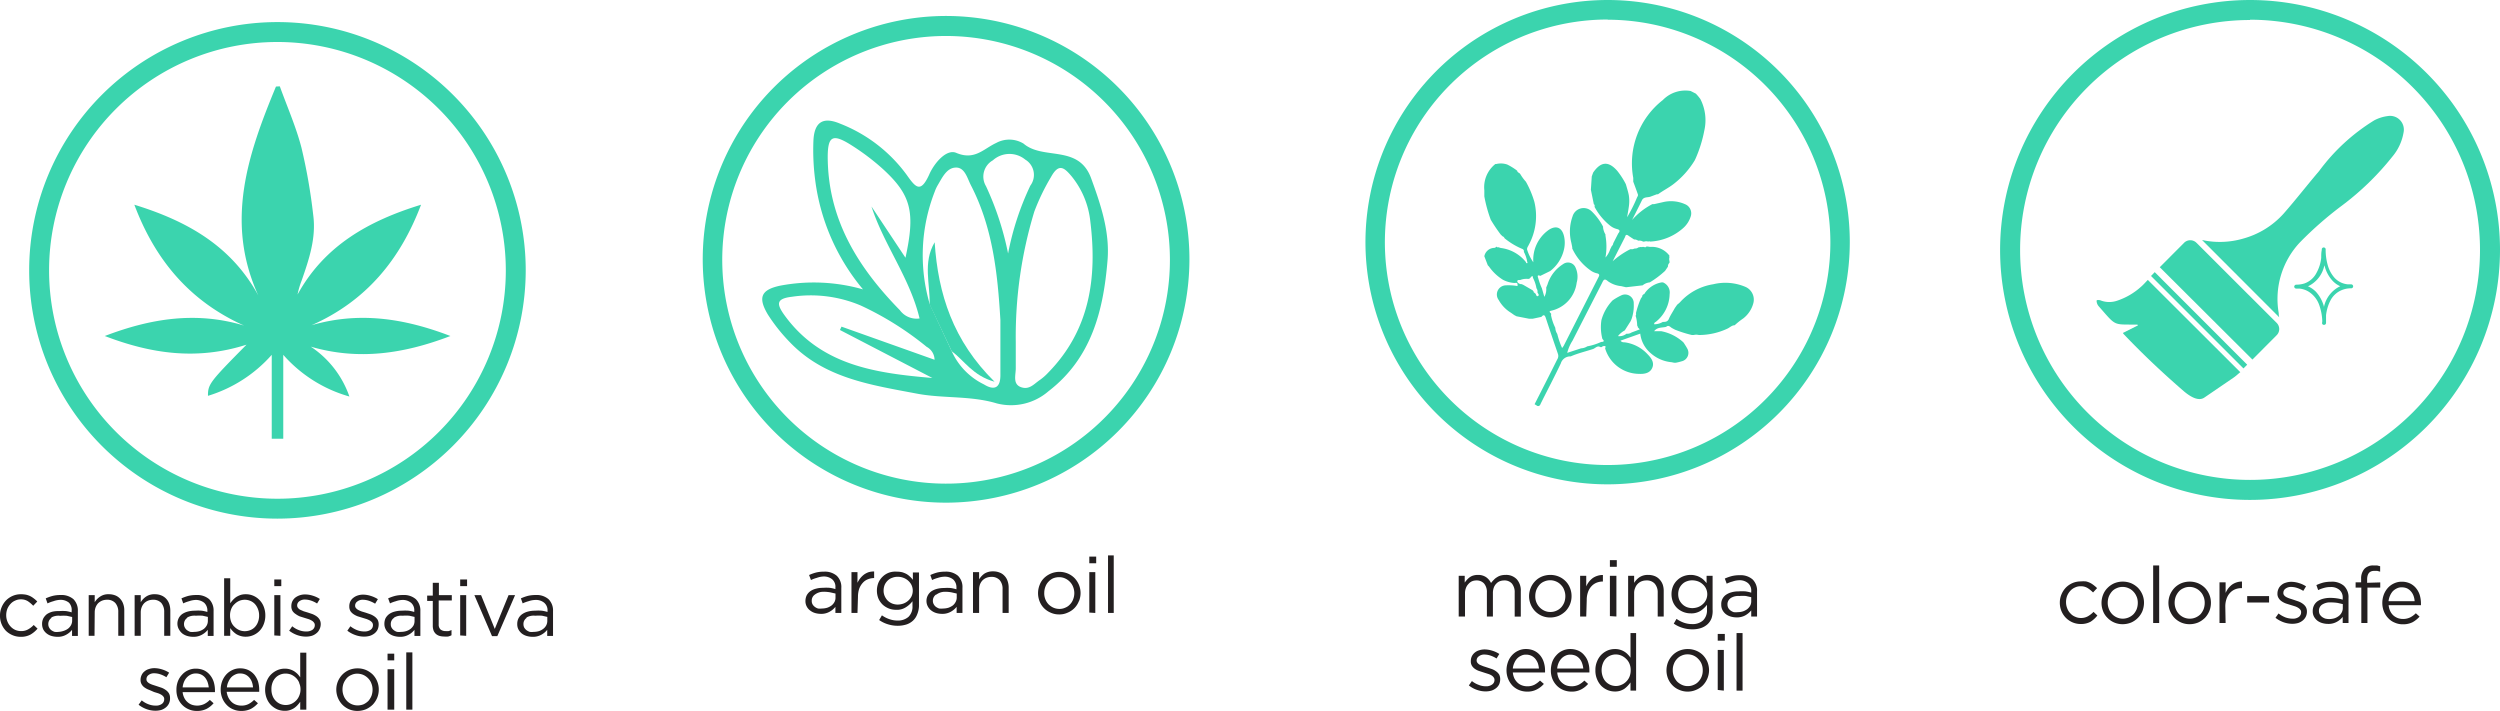 <svg xmlns:xlink="http://www.w3.org/1999/xlink" xmlns="http://www.w3.org/2000/svg" viewBox="0 0 253.65 72.13" width="320" height="91"><defs><style>.cls-1{fill:#231f20;}</style></defs><g id="Layer_2" data-name="Layer 2" fill="#3BD4AE"><g id="Layer_5" data-name="Layer 5" fill="#3BD4AE"><path d="M28.15,52.62A25.19,25.19,0,1,1,53.34,27.43,25.22,25.22,0,0,1,28.15,52.62Zm0-48.36A23.17,23.17,0,1,0,51.32,27.43,23.19,23.19,0,0,0,28.15,4.26Z" fill="#3BD4AE"></path><path d="M45.7,34.09C41,32.29,36.43,31.59,31.6,33c5.52-2.44,9-6.63,11.12-12.23-5.33,1.64-9.8,4.15-12.53,9.11a8.26,8.26,0,0,1,.42-1.43c.75-2.15,1.48-4.32,1.17-6.63A56.69,56.69,0,0,0,30.59,15c-.55-2.13-1.45-4.16-2.2-6.24L28,8.78c-2.83,6.83-5.21,13.71-1.79,21.2-2.75-5.06-7.26-7.57-12.58-9.21,2.12,5.63,5.64,9.8,11.13,12.26-4.84-1.46-9.45-.73-14.13,1.06,4.7,1.8,9.33,2.49,14.38.88-3.7,3.75-3.92,4-3.91,5.19A14.1,14.1,0,0,0,27.57,36v8.51h1.17V36a14,14,0,0,0,6.71,4.23,10,10,0,0,0-3.92-5.06C36.38,36.59,41,35.89,45.7,34.09Z" fill="#3BD4AE"></path><path class="cls-1" d="M3.1,64.38a2,2,0,0,1-1,.23,2.1,2.1,0,0,1-.84-.17A2.18,2.18,0,0,1,.6,64,2.17,2.17,0,0,1,0,62.46a2.13,2.13,0,0,1,.16-.84,2.26,2.26,0,0,1,.44-.69,2.18,2.18,0,0,1,.68-.47,2.1,2.1,0,0,1,.84-.17,2.92,2.92,0,0,1,.54.05,2.09,2.09,0,0,1,.44.16,2.25,2.25,0,0,1,.36.24,2.21,2.21,0,0,1,.32.29l-.41.43A3.16,3.16,0,0,0,2.83,61a1.29,1.29,0,0,0-.72-.19,1.27,1.27,0,0,0-.58.13,1.32,1.32,0,0,0-.47.34,1.69,1.69,0,0,0-.32.51,1.81,1.81,0,0,0-.11.63,1.68,1.68,0,0,0,.12.63,1.58,1.58,0,0,0,.32.51,1.42,1.42,0,0,0,.48.35,1.46,1.46,0,0,0,.6.12,1.39,1.39,0,0,0,.71-.18,2.31,2.31,0,0,0,.56-.44l.39.37A2.78,2.78,0,0,1,3.1,64.38Z" fill="#3BD4AE"></path><path class="cls-1" d="M5.41,61a3.53,3.53,0,0,0-.59.22l-.18-.51a4.5,4.5,0,0,1,.7-.25,3.2,3.2,0,0,1,.8-.09,1.87,1.87,0,0,1,1.31.42A1.63,1.63,0,0,1,7.9,62v2.52H7.31v-.62a1.89,1.89,0,0,1-.58.49,1.7,1.7,0,0,1-.91.22,2.18,2.18,0,0,1-.57-.08,1.4,1.4,0,0,1-.49-.24,1.29,1.29,0,0,1-.36-.41,1.26,1.26,0,0,1-.13-.57,1.24,1.24,0,0,1,.13-.58,1.44,1.44,0,0,1,.36-.42,1.91,1.91,0,0,1,.56-.25A2.73,2.73,0,0,1,6,62a4.68,4.68,0,0,1,.7,0,3.63,3.63,0,0,1,.57.13V62A1.08,1.08,0,0,0,7,61.15a1.34,1.34,0,0,0-.91-.29A2.31,2.31,0,0,0,5.41,61Zm-.2,1.7a.75.75,0,0,0-.31.63.68.68,0,0,0,.09.35.78.78,0,0,0,.22.26,1.2,1.2,0,0,0,.34.17,1.6,1.6,0,0,0,.39,0A1.91,1.91,0,0,0,6.48,64a1.53,1.53,0,0,0,.44-.23,1.21,1.21,0,0,0,.29-.35A1,1,0,0,0,7.32,63v-.4l-.53-.12a4.61,4.61,0,0,0-.68,0A1.46,1.46,0,0,0,5.21,62.65Z" fill="#3BD4AE"></path><path class="cls-1" d="M9.59,64.51H9V60.38h.61v.72a1.76,1.76,0,0,1,.55-.57,1.45,1.45,0,0,1,.87-.24,1.78,1.78,0,0,1,.67.12,1.31,1.31,0,0,1,.49.34,1.44,1.44,0,0,1,.31.52,1.87,1.87,0,0,1,.11.68v2.56H12V62.1a1.34,1.34,0,0,0-.3-.92,1.09,1.09,0,0,0-.85-.33,1.33,1.33,0,0,0-.49.09,1.31,1.31,0,0,0-.4.26,1.29,1.29,0,0,0-.26.42,1.46,1.46,0,0,0-.09.52Z" fill="#3BD4AE"></path><path class="cls-1" d="M14.28,64.51h-.62V60.38h.62v.72a1.84,1.84,0,0,1,.54-.57,1.5,1.5,0,0,1,.88-.24,1.69,1.69,0,0,1,.66.12,1.35,1.35,0,0,1,.5.34,1.44,1.44,0,0,1,.31.52,2.11,2.11,0,0,1,.11.68v2.56h-.62V62.1a1.39,1.39,0,0,0-.29-.92,1.09,1.09,0,0,0-.85-.33,1.3,1.3,0,0,0-.49.09,1.2,1.2,0,0,0-.4.26,1.29,1.29,0,0,0-.26.42,1.46,1.46,0,0,0-.09.52Z" fill="#3BD4AE"></path><path class="cls-1" d="M19.18,61a3.23,3.23,0,0,0-.59.22l-.18-.51a4.78,4.78,0,0,1,.69-.25,3.35,3.35,0,0,1,.81-.09,1.87,1.87,0,0,1,1.31.42A1.63,1.63,0,0,1,21.67,62v2.52h-.59v-.62a1.89,1.89,0,0,1-.58.49,1.72,1.72,0,0,1-.92.22,2.1,2.1,0,0,1-.56-.08,1.54,1.54,0,0,1-.5-.24,1.39,1.39,0,0,1-.35-.41A1.14,1.14,0,0,1,18,63.3a1.24,1.24,0,0,1,.13-.58,1.19,1.19,0,0,1,.36-.42,1.91,1.91,0,0,1,.56-.25,2.73,2.73,0,0,1,.72-.09,4.54,4.54,0,0,1,.69,0,3.75,3.75,0,0,1,.58.13V62a1.08,1.08,0,0,0-.32-.84,1.34,1.34,0,0,0-.91-.29A2.31,2.31,0,0,0,19.18,61Zm-.2,1.7a.75.75,0,0,0-.31.63.68.68,0,0,0,.09.35.78.78,0,0,0,.22.26,1.29,1.29,0,0,0,.33.17,1.75,1.75,0,0,0,.4,0,1.91,1.91,0,0,0,.54-.08,1.67,1.67,0,0,0,.44-.23,1.21,1.21,0,0,0,.29-.35,1,1,0,0,0,.11-.46v-.4l-.53-.12a4.61,4.61,0,0,0-.68,0A1.46,1.46,0,0,0,19,62.65Z" fill="#3BD4AE"></path><path class="cls-1" d="M26.75,63.35a1.93,1.93,0,0,1-1.07,1.1,1.92,1.92,0,0,1-.74.15,1.72,1.72,0,0,1-.52-.07,2,2,0,0,1-.44-.19,2.3,2.3,0,0,1-.34-.28,2.2,2.2,0,0,1-.28-.34v.79h-.62V58.67h.62v2.54a3.07,3.07,0,0,1,.28-.35,2,2,0,0,1,.35-.3,2.44,2.44,0,0,1,.43-.2,1.72,1.72,0,0,1,.52-.07,1.9,1.9,0,0,1,1.36.56,2,2,0,0,1,.45.68,2.38,2.38,0,0,1,.17.91A2.34,2.34,0,0,1,26.75,63.35Zm-.58-1.56a1.62,1.62,0,0,0-.31-.51,1.36,1.36,0,0,0-.47-.32,1.46,1.46,0,0,0-1.11,0,1.58,1.58,0,0,0-.48.33,1.27,1.27,0,0,0-.34.5,1.67,1.67,0,0,0-.12.65,1.76,1.76,0,0,0,.12.66,1.35,1.35,0,0,0,.34.5,1.58,1.58,0,0,0,.48.33,1.46,1.46,0,0,0,.55.11,1.56,1.56,0,0,0,.57-.11,1.29,1.29,0,0,0,.46-.31,1.47,1.47,0,0,0,.31-.5,1.78,1.78,0,0,0,.12-.67A1.69,1.69,0,0,0,26.17,61.79Z" fill="#3BD4AE"></path><path class="cls-1" d="M27.83,59.47v-.68h.71v.68Zm0,5V60.38h.62v4.13Z" fill="#3BD4AE"></path><path class="cls-1" d="M32.4,63.88a1,1,0,0,1-.31.38,1.36,1.36,0,0,1-.46.25,2.14,2.14,0,0,1-.58.08,2.69,2.69,0,0,1-.91-.16,2.94,2.94,0,0,1-.8-.44l.31-.45a2.35,2.35,0,0,0,.7.4,2,2,0,0,0,.73.13,1.08,1.08,0,0,0,.62-.17.57.57,0,0,0,.24-.48v0a.39.39,0,0,0-.09-.26.65.65,0,0,0-.23-.2,1.7,1.7,0,0,0-.33-.15l-.39-.12-.48-.15A2,2,0,0,1,30,62.3a1.05,1.05,0,0,1-.32-.31.91.91,0,0,1-.12-.49h0a1.13,1.13,0,0,1,.1-.49,1.16,1.16,0,0,1,.29-.37,1.61,1.61,0,0,1,.45-.24,1.69,1.69,0,0,1,.56-.09,2.66,2.66,0,0,1,.78.13,2.72,2.72,0,0,1,.71.33l-.28.46a2.77,2.77,0,0,0-.6-.29,2,2,0,0,0-.62-.11.9.9,0,0,0-.59.18.51.51,0,0,0-.21.42v0a.37.37,0,0,0,.09.25.63.63,0,0,0,.23.19l.34.15.4.12.48.16a2.22,2.22,0,0,1,.43.23,1.14,1.14,0,0,1,.3.32.9.9,0,0,1,.12.48h0A1.15,1.15,0,0,1,32.4,63.88Z" fill="#3BD4AE"></path><path class="cls-1" d="M38.31,63.88a1.15,1.15,0,0,1-.31.38,1.51,1.51,0,0,1-.47.25,2.14,2.14,0,0,1-.58.08,2.59,2.59,0,0,1-.9-.16,2.86,2.86,0,0,1-.81-.44l.31-.45a2.62,2.62,0,0,0,.7.4,2.08,2.08,0,0,0,.73.13,1.08,1.08,0,0,0,.62-.17.57.57,0,0,0,.24-.48v0a.45.45,0,0,0-.08-.26.9.9,0,0,0-.23-.2,2.52,2.52,0,0,0-.33-.15l-.39-.12-.49-.15a2,2,0,0,1-.44-.22,1.18,1.18,0,0,1-.32-.31.91.91,0,0,1-.12-.49h0a1.13,1.13,0,0,1,.1-.49,1.07,1.07,0,0,1,.3-.37,1.43,1.43,0,0,1,.44-.24,1.75,1.75,0,0,1,.57-.09,2.65,2.65,0,0,1,.77.13,3,3,0,0,1,.72.33l-.28.46a3.08,3.08,0,0,0-.61-.29,2,2,0,0,0-.62-.11.87.87,0,0,0-.58.18.5.5,0,0,0-.22.42v0a.37.37,0,0,0,.09.25.78.78,0,0,0,.24.19,2.84,2.84,0,0,0,.34.15l.4.12.47.16a2,2,0,0,1,.43.23,1.18,1.18,0,0,1,.31.32,1,1,0,0,1,.11.48h0A1.29,1.29,0,0,1,38.31,63.88Z" fill="#3BD4AE"></path><path class="cls-1" d="M40.16,61a3.23,3.23,0,0,0-.59.22l-.19-.51a4.5,4.5,0,0,1,.7-.25,3.23,3.23,0,0,1,.81-.09,1.85,1.85,0,0,1,1.3.42A1.6,1.6,0,0,1,42.65,62v2.52h-.6v-.62a1.78,1.78,0,0,1-.58.49,1.68,1.68,0,0,1-.91.22,2.1,2.1,0,0,1-.56-.08,1.45,1.45,0,0,1-.5-.24,1.25,1.25,0,0,1-.35-.41A1.14,1.14,0,0,1,39,63.3a1.37,1.37,0,0,1,.12-.58,1.34,1.34,0,0,1,.37-.42,1.7,1.7,0,0,1,.56-.25,2.6,2.6,0,0,1,.71-.09,4.68,4.68,0,0,1,.7,0,3.39,3.39,0,0,1,.57.13V62a1,1,0,0,0-.32-.84,1.34,1.34,0,0,0-.91-.29A2.24,2.24,0,0,0,40.16,61Zm-.2,1.7a.73.73,0,0,0-.31.63.67.67,0,0,0,.08.35.82.82,0,0,0,.23.26,1,1,0,0,0,.33.17,1.67,1.67,0,0,0,.39,0,1.85,1.85,0,0,0,.54-.08,1.41,1.41,0,0,0,.44-.23,1.24,1.24,0,0,0,.3-.35,1,1,0,0,0,.1-.46v-.4l-.53-.12a4.5,4.5,0,0,0-.68,0A1.43,1.43,0,0,0,40,62.65Z" fill="#3BD4AE"></path><path class="cls-1" d="M44.51,63.34a.67.67,0,0,0,.19.53.82.82,0,0,0,.51.16,1.54,1.54,0,0,0,.3,0,1.6,1.6,0,0,0,.3-.11v.53a1.4,1.4,0,0,1-.34.13,1.73,1.73,0,0,1-.41,0,1.7,1.7,0,0,1-.46-.06,1,1,0,0,1-.37-.2A1,1,0,0,1,44,64a1.44,1.44,0,0,1-.09-.53v-2.5h-.57v-.54h.57V59.13h.62v1.25h1.31v.54H44.51Z" fill="#3BD4AE"></path><path class="cls-1" d="M46.69,59.47v-.68h.7v.68Zm0,5V60.38h.61v4.13Z" fill="#3BD4AE"></path><path class="cls-1" d="M51.6,60.38h.66l-1.8,4.16h-.54l-1.79-4.16h.68l1.39,3.43Z" fill="#3BD4AE"></path><path class="cls-1" d="M53.62,61a3.23,3.23,0,0,0-.59.22l-.18-.51a4.78,4.78,0,0,1,.69-.25,3.35,3.35,0,0,1,.81-.09,1.83,1.83,0,0,1,1.3.42A1.6,1.6,0,0,1,56.11,62v2.52h-.59v-.62a1.89,1.89,0,0,1-.58.49,1.72,1.72,0,0,1-.92.22,2.1,2.1,0,0,1-.56-.08,1.45,1.45,0,0,1-.5-.24,1.39,1.39,0,0,1-.35-.41,1.14,1.14,0,0,1-.13-.57,1.24,1.24,0,0,1,.13-.58A1.19,1.19,0,0,1,53,62.3a1.8,1.8,0,0,1,.56-.25,2.73,2.73,0,0,1,.72-.09,4.54,4.54,0,0,1,.69,0,3.75,3.75,0,0,1,.58.13V62a1,1,0,0,0-.33-.84,1.3,1.3,0,0,0-.9-.29A2.31,2.31,0,0,0,53.62,61Zm-.2,1.7a.73.73,0,0,0-.31.63.78.78,0,0,0,.08.35,1,1,0,0,0,.23.26,1.29,1.29,0,0,0,.33.17,1.75,1.75,0,0,0,.4,0,1.91,1.91,0,0,0,.54-.08,1.47,1.47,0,0,0,.43-.23,1.1,1.1,0,0,0,.3-.35,1,1,0,0,0,.11-.46v-.4L55,62.47a4.65,4.65,0,0,0-.69,0A1.45,1.45,0,0,0,53.42,62.65Z" fill="#3BD4AE"></path><path class="cls-1" d="M17.13,71.4a1.15,1.15,0,0,1-.31.38,1.46,1.46,0,0,1-.46.25,2.2,2.2,0,0,1-.58.08,2.69,2.69,0,0,1-.91-.16,2.91,2.91,0,0,1-.81-.45l.32-.44a2.35,2.35,0,0,0,.7.4,2,2,0,0,0,.73.13,1,1,0,0,0,.61-.17.57.57,0,0,0,.24-.48v0a.38.38,0,0,0-.08-.26.76.76,0,0,0-.23-.2,1.7,1.7,0,0,0-.33-.15l-.39-.12L15.15,70a1.81,1.81,0,0,1-.44-.22,1,1,0,0,1-.32-.32.85.85,0,0,1-.13-.48h0a1.14,1.14,0,0,1,.11-.49,1,1,0,0,1,.29-.37,1.15,1.15,0,0,1,.45-.24,1.69,1.69,0,0,1,.56-.09,2.66,2.66,0,0,1,.78.13,2.72,2.72,0,0,1,.71.33l-.28.46a2.77,2.77,0,0,0-.6-.29,2,2,0,0,0-.62-.11.9.9,0,0,0-.59.18.51.51,0,0,0-.21.42v0a.36.36,0,0,0,.08.25.78.78,0,0,0,.24.19,2.18,2.18,0,0,0,.34.14l.4.13.48.16a1.88,1.88,0,0,1,.42.23,1.18,1.18,0,0,1,.31.32.9.9,0,0,1,.12.48h0A1.15,1.15,0,0,1,17.13,71.4Z" fill="#3BD4AE"></path><path class="cls-1" d="M18.69,70.79a1.31,1.31,0,0,0,.33.44,1.34,1.34,0,0,0,.44.27,1.68,1.68,0,0,0,1.26-.07,2.1,2.1,0,0,0,.57-.42l.38.34a2.41,2.41,0,0,1-.71.57,2.13,2.13,0,0,1-1,.21,1.94,1.94,0,0,1-.8-.16,2,2,0,0,1-.66-.44,2.12,2.12,0,0,1-.45-.68A2.3,2.3,0,0,1,17.9,70a2.41,2.41,0,0,1,.14-.85,2,2,0,0,1,.42-.68,1.76,1.76,0,0,1,.62-.46,1.8,1.8,0,0,1,.8-.17,2,2,0,0,1,.82.17,1.74,1.74,0,0,1,.6.47,2.11,2.11,0,0,1,.38.69,3,3,0,0,1,.13.86v.09s0,.07,0,.1H18.53A1.61,1.61,0,0,0,18.69,70.79Zm2.49-1.05a2.36,2.36,0,0,0-.12-.54,1.63,1.63,0,0,0-.25-.45,1.17,1.17,0,0,0-.95-.42,1.08,1.08,0,0,0-.5.11,1.28,1.28,0,0,0-.4.29,1.51,1.51,0,0,0-.29.45,1.92,1.92,0,0,0-.14.56Z" fill="#3BD4AE"></path><path class="cls-1" d="M23.18,70.79a1.64,1.64,0,0,0,.33.44,1.29,1.29,0,0,0,.45.27,1.5,1.5,0,0,0,.52.09,1.55,1.55,0,0,0,.74-.16,2.22,2.22,0,0,0,.56-.42l.39.34a2.55,2.55,0,0,1-.71.57,2.15,2.15,0,0,1-1,.21,2,2,0,0,1-.8-.16,1.83,1.83,0,0,1-.65-.44,2.12,2.12,0,0,1-.45-.68,2.3,2.3,0,0,1-.17-.88,2.41,2.41,0,0,1,.15-.85,2.2,2.2,0,0,1,.41-.68,1.9,1.9,0,0,1,.63-.46,1.77,1.77,0,0,1,.8-.17,1.92,1.92,0,0,1,.81.17,1.88,1.88,0,0,1,.61.47,2.31,2.31,0,0,1,.38.69,3,3,0,0,1,.12.86v.19H23A1.82,1.82,0,0,0,23.18,70.79Zm2.49-1.05a1.92,1.92,0,0,0-.11-.54,1.43,1.43,0,0,0-.26-.45,1.23,1.23,0,0,0-.4-.31,1.27,1.27,0,0,0-.54-.11,1,1,0,0,0-.5.11,1.33,1.33,0,0,0-.41.29,1.71,1.71,0,0,0-.28.45,1.65,1.65,0,0,0-.15.56Z" fill="#3BD4AE"></path><path class="cls-1" d="M30.46,72V71.2a3.07,3.07,0,0,1-.28.35,2,2,0,0,1-.35.3,1.89,1.89,0,0,1-.43.2,1.68,1.68,0,0,1-.52.07,2.06,2.06,0,0,1-.73-.14,2.17,2.17,0,0,1-.63-.42,2,2,0,0,1-.45-.68A2.38,2.38,0,0,1,26.9,70a2.34,2.34,0,0,1,.17-.91,1.92,1.92,0,0,1,.45-.68,2.17,2.17,0,0,1,.63-.42,1.87,1.87,0,0,1,.73-.15,1.79,1.79,0,0,1,.53.07,1.87,1.87,0,0,1,.43.19,2.39,2.39,0,0,1,.35.28,2.88,2.88,0,0,1,.27.34v-2.5h.62V72Zm-.1-2.72a1.37,1.37,0,0,0-.33-.5,1.58,1.58,0,0,0-.48-.33,1.55,1.55,0,0,0-.56-.11,1.38,1.38,0,0,0-.57.11,1.29,1.29,0,0,0-.46.31,1.47,1.47,0,0,0-.31.5,1.78,1.78,0,0,0-.11.67,1.76,1.76,0,0,0,.11.66,1.45,1.45,0,0,0,.78.83,1.51,1.51,0,0,0,.56.11,1.55,1.55,0,0,0,.56-.11,1.58,1.58,0,0,0,.48-.33,1.45,1.45,0,0,0,.33-.5,1.59,1.59,0,0,0,.13-.66A1.51,1.51,0,0,0,30.36,69.31Z" fill="#3BD4AE"></path><path class="cls-1" d="M38.27,70.8a2.29,2.29,0,0,1-.45.69,2.34,2.34,0,0,1-.69.47,2.29,2.29,0,0,1-.87.17,2.15,2.15,0,0,1-.85-.17,2.18,2.18,0,0,1-.68-.47,2.21,2.21,0,0,1-.45-2.35,2.29,2.29,0,0,1,.45-.69,2.18,2.18,0,0,1,.68-.47,2.25,2.25,0,0,1,.87-.17,2.2,2.2,0,0,1,.86.17,2.33,2.33,0,0,1,.68.46A2.17,2.17,0,0,1,38.43,70,2.2,2.2,0,0,1,38.27,70.8Zm-.59-1.46a1.42,1.42,0,0,0-.32-.51,1.57,1.57,0,0,0-.49-.35,1.55,1.55,0,0,0-.61-.13,1.36,1.36,0,0,0-.61.13,1.27,1.27,0,0,0-.48.34,1.88,1.88,0,0,0-.31.51,1.81,1.81,0,0,0-.11.63,1.68,1.68,0,0,0,.12.63,1.52,1.52,0,0,0,.32.51,1.5,1.5,0,0,0,1.09.47,1.59,1.59,0,0,0,.62-.12,1.82,1.82,0,0,0,.48-.34,1.88,1.88,0,0,0,.31-.51A1.85,1.85,0,0,0,37.8,70,1.68,1.68,0,0,0,37.68,69.34Z" fill="#3BD4AE"></path><path class="cls-1" d="M39.32,67v-.68H40V67Zm0,5V67.9H40V72Z" fill="#3BD4AE"></path><path class="cls-1" d="M41.22,72V66.19h.62V72Z" fill="#3BD4AE"></path></g><g id="Layer_6" data-name="Layer 6" fill="#3BD4AE"><path class="cls-1" d="M82.87,58.63a3.23,3.23,0,0,0-.59.22l-.19-.51a4.5,4.5,0,0,1,.7-.25A3.23,3.23,0,0,1,83.6,58a1.85,1.85,0,0,1,1.3.42,1.58,1.58,0,0,1,.46,1.24v2.53h-.6v-.62a1.91,1.91,0,0,1-.58.49,1.68,1.68,0,0,1-.91.22,2.1,2.1,0,0,1-.56-.08,1.47,1.47,0,0,1-.5-.25,1.13,1.13,0,0,1-.35-.4,1.15,1.15,0,0,1-.14-.57,1.34,1.34,0,0,1,.13-.58,1.24,1.24,0,0,1,.37-.42,1.7,1.7,0,0,1,.56-.25,2.6,2.6,0,0,1,.71-.09,4.68,4.68,0,0,1,.7,0,3.39,3.39,0,0,1,.57.13v-.15a1,1,0,0,0-.32-.84,1.34,1.34,0,0,0-.91-.29A2.24,2.24,0,0,0,82.87,58.63Zm-.2,1.7a.73.73,0,0,0-.31.63.67.67,0,0,0,.08.35.82.82,0,0,0,.23.26,1,1,0,0,0,.33.17,1.6,1.6,0,0,0,.39,0,1.91,1.91,0,0,0,.54-.08,1.66,1.66,0,0,0,.44-.23,1.16,1.16,0,0,0,.3-.36.93.93,0,0,0,.1-.45v-.4l-.53-.12a3.44,3.44,0,0,0-.68-.06A1.43,1.43,0,0,0,82.67,60.33Z" fill="#3BD4AE"></path><path class="cls-1" d="M87,62.19h-.61V58.05H87v1.08a2.29,2.29,0,0,1,.29-.47,2.22,2.22,0,0,1,.38-.37,1.89,1.89,0,0,1,.47-.24,2,2,0,0,1,.55-.07v.67h0a1.68,1.68,0,0,0-.63.12,1.35,1.35,0,0,0-.52.36,1.83,1.83,0,0,0-.36.59,2.56,2.56,0,0,0-.13.82Z" fill="#3BD4AE"></path><path class="cls-1" d="M93.05,62.35a1.65,1.65,0,0,1-.43.63,1.79,1.79,0,0,1-.66.38,2.94,2.94,0,0,1-.87.13,3.3,3.3,0,0,1-1-.15,3.18,3.18,0,0,1-.89-.43l.28-.48a2.88,2.88,0,0,0,.76.39,2.54,2.54,0,0,0,.83.14,1.61,1.61,0,0,0,1.1-.37,1.43,1.43,0,0,0,.41-1.1V61a2.46,2.46,0,0,1-.67.61,1.64,1.64,0,0,1-1,.26,2,2,0,0,1-.72-.13,2.07,2.07,0,0,1-.62-.38,2,2,0,0,1-.44-.62,2.16,2.16,0,0,1,0-1.63,1.88,1.88,0,0,1,.44-.62,1.86,1.86,0,0,1,.63-.39A1.94,1.94,0,0,1,91,58a2.29,2.29,0,0,1,.54.06,2.53,2.53,0,0,1,.44.18,1.91,1.91,0,0,1,.35.27,2.15,2.15,0,0,1,.29.32v-.75h.62v3.42A2.35,2.35,0,0,1,93.05,62.35Zm-.57-3a1.48,1.48,0,0,0-.34-.44,1.51,1.51,0,0,0-.49-.29,1.56,1.56,0,0,0-.57-.1,1.45,1.45,0,0,0-.55.1,1.21,1.21,0,0,0-.46.28,1.4,1.4,0,0,0-.31.44,1.54,1.54,0,0,0-.11.58,1.37,1.37,0,0,0,.12.58,1.57,1.57,0,0,0,.31.45,1.44,1.44,0,0,0,.46.29,1.62,1.62,0,0,0,.54.1,1.8,1.8,0,0,0,.57-.1,1.51,1.51,0,0,0,.49-.29,1.48,1.48,0,0,0,.34-.44,1.36,1.36,0,0,0,0-1.16Z" fill="#3BD4AE"></path><path class="cls-1" d="M95.16,58.63a3.23,3.23,0,0,0-.59.22l-.18-.51a4.78,4.78,0,0,1,.69-.25,3.35,3.35,0,0,1,.81-.09,1.87,1.87,0,0,1,1.31.42,1.61,1.61,0,0,1,.45,1.24v2.53h-.59v-.62a2,2,0,0,1-.58.49,1.72,1.72,0,0,1-.92.22A2.1,2.1,0,0,1,95,62.2a1.57,1.57,0,0,1-.5-.25,1.23,1.23,0,0,1-.35-.4A1.14,1.14,0,0,1,94,61a1.19,1.19,0,0,1,.49-1,1.91,1.91,0,0,1,.56-.25,2.73,2.73,0,0,1,.72-.09,4.44,4.44,0,0,1,.69,0,3.75,3.75,0,0,1,.58.13v-.15a1.08,1.08,0,0,0-.32-.84,1.34,1.34,0,0,0-.91-.29A2.31,2.31,0,0,0,95.16,58.63Zm-.2,1.7a.75.75,0,0,0-.31.63.68.68,0,0,0,.09.35.78.78,0,0,0,.22.26,1.29,1.29,0,0,0,.33.17,1.75,1.75,0,0,0,.4,0,1.91,1.91,0,0,0,.54-.08,1.83,1.83,0,0,0,.44-.23,1.12,1.12,0,0,0,.29-.36.94.94,0,0,0,.11-.45v-.4l-.53-.12a3.51,3.51,0,0,0-.68-.06A1.46,1.46,0,0,0,95,60.33Z" fill="#3BD4AE"></path><path class="cls-1" d="M99.34,62.19h-.62V58.05h.62v.73a2,2,0,0,1,.54-.58,1.57,1.57,0,0,1,.88-.23,1.69,1.69,0,0,1,.66.12,1.27,1.27,0,0,1,.5.34,1.36,1.36,0,0,1,.31.52,2,2,0,0,1,.11.67v2.57h-.62V59.78a1.34,1.34,0,0,0-.29-.92,1.09,1.09,0,0,0-.85-.33,1.33,1.33,0,0,0-.49.09,1.2,1.2,0,0,0-.4.26,1.25,1.25,0,0,0-.26.41,1.51,1.51,0,0,0-.09.53Z" fill="#3BD4AE"></path><path class="cls-1" d="M109.46,61a2.05,2.05,0,0,1-.45.7,2.09,2.09,0,0,1-.69.46,2,2,0,0,1-.86.18,2.07,2.07,0,0,1-.86-.18,2.1,2.1,0,0,1-.68-.46,2,2,0,0,1-.44-.68,2.26,2.26,0,0,1,0-1.67,1.9,1.9,0,0,1,.44-.69,2.23,2.23,0,0,1,2.42-.47,2.15,2.15,0,0,1,.68.46,2.29,2.29,0,0,1,.45.69,2.17,2.17,0,0,1,0,1.66Zm-.58-1.45a1.48,1.48,0,0,0-.32-.51,1.52,1.52,0,0,0-.49-.35,1.39,1.39,0,0,0-.61-.13,1.59,1.59,0,0,0-.62.12,1.48,1.48,0,0,0-.47.35,1.45,1.45,0,0,0-.31.51,1.8,1.8,0,0,0-.11.62,1.61,1.61,0,0,0,.43,1.15,1.72,1.72,0,0,0,.49.34,1.51,1.51,0,0,0,.61.13,1.36,1.36,0,0,0,.61-.13,1.27,1.27,0,0,0,.48-.34,1.36,1.36,0,0,0,.31-.5,1.71,1.71,0,0,0,0-1.26Z" fill="#3BD4AE"></path><path class="cls-1" d="M110.52,57.15v-.68h.7v.68Zm0,5V58.05h.61v4.14Z" fill="#3BD4AE"></path><path class="cls-1" d="M112.42,62.19V56.35H113v5.84Z" fill="#3BD4AE"></path><path d="M96,51a24.69,24.69,0,1,1,24.68-24.69A24.72,24.72,0,0,1,96,51ZM96,3.65a22.71,22.71,0,1,0,22.7,22.7A22.73,22.73,0,0,0,96,3.65Z" fill="#3BD4AE"></path><g id="KjkE0e" fill="#3BD4AE"><path d="M87.56,29.36A21.53,21.53,0,0,1,82.7,18.2a23.46,23.46,0,0,1-.17-3.93c.09-1.92,1-2.45,2.72-1.72A15.21,15.21,0,0,1,92,17.75c.91,1.29,1.4,1.86,2.26,0C94.75,16.59,96,15.1,97,15.5c1.88.81,2.78-.4,4.08-1a2.78,2.78,0,0,1,2.77.07c2,1.71,5.58.06,6.85,3.5,1,2.74,1.91,5.44,1.67,8.35-.42,5.11-1.63,9.93-6,13.28a5.79,5.79,0,0,1-5.23,1.23c-2.69-.81-5.46-.48-8.15-1-4.65-.88-9.37-1.56-12.87-5.23a17.63,17.63,0,0,1-2.22-2.8c-1-1.69-.71-2.49,1.22-2.91A18.2,18.2,0,0,1,87.56,29.36Zm9,6.27A6.87,6.87,0,0,0,99.83,39c1,.62,1.69.43,1.67-1,0-1.84,0-3.69,0-5.53-.28-4.71-.77-9.39-3-13.69-.36-.7-.61-1.81-1.53-1.78s-1.36,1-1.83,1.79a3.83,3.83,0,0,0-.3.65,17.69,17.69,0,0,0-.52,11.38Zm6.5-.94c0,.9,0,1.8,0,2.69,0,.67-.33,1.59.53,1.9s1.34-.35,1.93-.74a5.42,5.42,0,0,0,.81-.71c4.26-4.34,5-9.66,4.29-15.4a8.67,8.67,0,0,0-1.91-4.56c-.73-.86-1.28-1.35-2.07.08a21.94,21.94,0,0,0-1.7,3.52A43.55,43.55,0,0,0,103.06,34.69ZM91.87,26.15c1-4.6.61-6.34-2.29-9a23.51,23.51,0,0,0-3.44-2.57c-1.67-1-2.14-.72-2.16,1.27,0,6.38,3.06,11.27,7.32,15.62a2.1,2.1,0,0,0,2,.84c-1-4.15-3.61-7.44-4.88-11.36ZM94.82,36.5a1.52,1.52,0,0,0-.8-1.31A31.38,31.38,0,0,0,87.34,31a13,13,0,0,0-7-.89c-1.6.19-1.57.73-.74,1.88,3.72,5.12,9.3,5.87,15,6.36l-9.38-4.87.16-.34Zm7.46-10.78a28.54,28.54,0,0,1,2.26-6.89,1.81,1.81,0,0,0-.52-2.64,2.52,2.52,0,0,0-3.29.08,1.89,1.89,0,0,0-.69,2.62A30.21,30.21,0,0,1,102.28,25.72Z" fill="#3BD4AE"></path><path d="M94.32,30.89c.06-2.09-.71-4.23.51-6.31.35,5.27,1.87,10,6.08,14.15-2.21-.61-3.07-2.15-4.35-3.1Z" fill="#3BD4AE"></path></g></g><g id="Layer_7" data-name="Layer 7" fill="#3BD4AE"><path d="M163.12,49.14a24.57,24.57,0,1,1,24.56-24.57A24.6,24.6,0,0,1,163.12,49.14Zm0-47.16a22.6,22.6,0,1,0,22.59,22.59A22.63,22.63,0,0,0,163.12,2Z" fill="#3BD4AE"></path><path d="M151.08,27.05l-.13-.14L150.6,26h0a1.05,1.05,0,0,1,1-.85.22.22,0,0,0,.2-.12c.07,0,.14.11.24.05a1.13,1.13,0,0,0,.24.08,3.88,3.88,0,0,1,2.54,1.43c0,.06.06.14.13.11s0-.1,0-.15a3.29,3.29,0,0,0-.34-1h0a.25.25,0,0,0-.17-.3,7.12,7.12,0,0,1-1.79-1.08l0,0h0a.32.32,0,0,0-.21-.2l-.19-.19a16.74,16.74,0,0,1-1-1.49,13.85,13.85,0,0,1-.65-2.37h0v-.12h0c0-.17,0-.33,0-.5a3,3,0,0,1,1.12-2.66l.09,0a2,2,0,0,1,1.11.05,6.1,6.1,0,0,1,.92.56l.1.08c0,.13.15.19.25.26l.07.09a4.66,4.66,0,0,0,.56.76h0a9.68,9.68,0,0,1,.86,2.05,6.15,6.15,0,0,1-.58,4.37c-.07.15-.19.28-.16.47a4.75,4.75,0,0,0,.63,1.28,3.71,3.71,0,0,1,1.41-3.17c.71-.57,1.46-.54,1.71.54a3,3,0,0,1,0,1.29,3.83,3.83,0,0,1-1.41,2.23h0l-1,.49h0c-.19-.07-.33-.1-.22.2a6.7,6.7,0,0,0,.38,1.06h0l.25.87a1.62,1.62,0,0,0,.19-.9,0,0,0,0,0,0-.05l.13-.31a3.73,3.73,0,0,1,1.58-2.06.83.83,0,0,1,1.27.36,2.21,2.21,0,0,1,.11,1.52,3.34,3.34,0,0,1-2.61,2.85c-.26.06-.07.18,0,.28s0,.09,0,.13a5.13,5.13,0,0,0,.44,1.32h0a1.26,1.26,0,0,0,.2.62h0a8.65,8.65,0,0,0,.49,1.43l.15-.2,3.55-7c.12-.21.08-.33-.17-.38a1.77,1.77,0,0,1-.68-.32,5.63,5.63,0,0,1-1.82-2.2h0l0-.12h0l-.09-.45a4.54,4.54,0,0,1,.12-2.68,1.17,1.17,0,0,1,1.94-.52A6,6,0,0,1,162.65,23h0l0,.11h0a1.85,1.85,0,0,0,.24.68h0l0,.12h0a6.37,6.37,0,0,1,0,2.22,2.37,2.37,0,0,0,.48-.84l.16-.32a.43.43,0,0,0,.15-.29l.51-1c.21-.24.16-.38-.16-.45a1.77,1.77,0,0,1-.67-.34A6.14,6.14,0,0,1,161.79,21l0-.11a.15.15,0,0,0-.08-.17l0,0,0,0-.3-1.47h0l.09-1.35.14-.39c.78-1.14,1.57-1.19,2.46-.16a8,8,0,0,1,.82,1.26l.05.11c.1.36.22.72.29,1.09a3.82,3.82,0,0,1,0,1.17c-.05.36-.12.71-.17,1.06.38-.65.72-1.31,1-2,.05-.1.13-.2.09-.32-.15-.43-.31-.86-.47-1.29h0c0-.13,0-.25,0-.38a8.15,8.15,0,0,1,3-7.9,3.19,3.19,0,0,1,2.82-.92l.53.27a5,5,0,0,1,.46.55,4.7,4.7,0,0,1,.4,3.19,13.07,13.07,0,0,1-.87,2.81l-.11.23a8.76,8.76,0,0,1-2.19,2.43c-.48.36-1,.62-1.53,1l-.12,0-.67.25h0c-.29.09-.66,0-.84.36-.32.66-.66,1.32-1,2a7,7,0,0,1,2.06-1.61h0l.12,0s0,0,.06,0l.89-.2a3.48,3.48,0,0,1,2.23.2,1,1,0,0,1,.6,1.22,2.61,2.61,0,0,1-.73,1.17,5.44,5.44,0,0,1-3.4,1.41.18.18,0,0,0-.19,0,.68.68,0,0,0-.4,0l-.13,0a.73.73,0,0,0-.48-.09s0,0,0,0-.26-.16-.42-.12h0c-.19-.13-.39-.25-.58-.39s-.29-.09-.34.13l-1.26,2.47a8,8,0,0,1,1.8-1.23l.11,0h0l.13,0,.21-.07a.47.47,0,0,0,.36-.11l.28-.05a.11.11,0,0,0,.13,0h0l.12,0h0c.08,0,.16.09.24,0s.29,0,.44,0a2.23,2.23,0,0,1,1.95.9h0a.08.08,0,0,0,0,.12h0a.7.7,0,0,0,0,.43l0,.16a.48.48,0,0,0-.16.39l-.29.43a9.48,9.48,0,0,1-1.57,1.18.06.06,0,0,0-.07,0,1.38,1.38,0,0,0-.64.29h0l-1.65.19s0,0-.05,0l-.48-.11a2.75,2.75,0,0,1-1.33-.49c-.36-.32-.45-.16-.6.16-1,1.95-2,3.9-3,5.86a4.23,4.23,0,0,0-.54,1.24l1.41-.46h0a1.23,1.23,0,0,0,.62-.2h0a5.87,5.87,0,0,0,1.42-.45h0q.44,0,.12-.3h0a4.73,4.73,0,0,1-.1-1.91,4.67,4.67,0,0,1,1.13-2s0,0,0,0a6,6,0,0,1,.86-.5.88.88,0,0,1,1.29.82,4.1,4.1,0,0,1-.22,1.56l-.1.23-.59.93a0,0,0,0,0,0,0,2.2,2.2,0,0,0-.69.58,1.13,1.13,0,0,0,.86-.24h.07a.72.72,0,0,0,.45-.13h0l.83-.31-.2-.22a.05.05,0,0,0,0-.05l-.06-.12h0a3.91,3.91,0,0,0-.13-.9c-.08-.11.08-.23,0-.34a8.8,8.8,0,0,1,.5-1.5l.14-.2,0-.08.1-.14c.13,0,.16-.14.23-.22a2.62,2.62,0,0,1,1.64-1l.13,0a1.1,1.1,0,0,1,.68,1.19,3.67,3.67,0,0,1-1.36,2.78c-.08.07-.24.11-.2.28a1.68,1.68,0,0,0,.87-.24h0c.25,0,.49,0,.62-.32s.4-.72.6-1.09l.24-.34a3.22,3.22,0,0,0,.28-.24,5.73,5.73,0,0,1,3.37-1.83,5.21,5.21,0,0,1,3.26.26,1.41,1.41,0,0,1,.8,1.71,2.89,2.89,0,0,1-1,1.49,7.51,7.51,0,0,0-.88.7h0c-.28,0-.47.21-.71.33a6.85,6.85,0,0,1-2.92.66h0a1.06,1.06,0,0,0-.53,0l-.18,0a12.15,12.15,0,0,1-1.71-.54l-.3-.16c-.19-.1-.34-.36-.6-.13h0c-.41.11-.88,0-1.22.44l.7,0a4.6,4.6,0,0,1,2.23,1.1h0l.08.09s0,0,0,0c.11.18.23.35.33.54a.88.88,0,0,1-.56,1.33,5.27,5.27,0,0,1-.57.14l-.19,0-.25-.05a3.69,3.69,0,0,1-2.1-.9,3.06,3.06,0,0,1-1.08-2l-2,.71c.13.2.33.16.48.18a3.87,3.87,0,0,1,2.29,1.23c.38.39.69.85.43,1.39s-.85.6-1.39.57a3.62,3.62,0,0,1-3.37-2.57v0c0-.08.09-.2,0-.24a.36.36,0,0,0-.36.1l-.12,0,0,0,0,0c-.31-.2-.51.11-.75.19-.76.25-1.54.43-2.27.75h0a1,1,0,0,0-1,.71c-.63,1.33-1.32,2.64-2,4-.08.15-.11.37-.37.32l-.29-.18c.77-1.51,1.53-3,2.3-4.55a.63.63,0,0,0,.07-.55c-.42-1.22-.84-2.44-1.24-3.67-.12-.34-.24-.31-.44-.09h0l-.89.19s0,0-.05,0h-.3l-1.28-.25-.23-.12-.34-.24a3.49,3.49,0,0,1-1.24-1.29.93.93,0,0,1,.73-1.49,5,5,0,0,1,1.09.06c.09,0,.12,0,.09-.13,0-.25-.19-.17-.3-.17a2.86,2.86,0,0,1-1.19-.33A4.84,4.84,0,0,1,151.08,27.05Zm4.07,1.24h0l-.12,0h0l-.12,0h0a1.69,1.69,0,0,0-.67.12s0,0,0,0h-.14c-.14,0-.21.11-.11.25a.51.51,0,0,0,.4.17l.16.07.95.55.11.14c0,.06,0,.09.06.1l.13.11c.06.1.09.32.25.23s0-.24-.06-.36a.53.53,0,0,0-.1-.42,3.65,3.65,0,0,0-.36-1.07h0c0-.07,0-.16-.07-.16s-.11.09-.17.14v0Z" fill="#3BD4AE"></path><path class="cls-1" d="M151.56,58.83a1.35,1.35,0,0,1,.32-.26,1.27,1.27,0,0,1,.39-.18,1.88,1.88,0,0,1,.49-.06,1.48,1.48,0,0,1,1.13.44A1.7,1.7,0,0,1,154.3,60v2.56h-.62V60.14a1.38,1.38,0,0,0-.28-.93,1,1,0,0,0-.79-.32,1.32,1.32,0,0,0-.44.08,1,1,0,0,0-.36.25,1.09,1.09,0,0,0-.25.4,1.59,1.59,0,0,0-.09.55v2.38h-.61V60.12a1.34,1.34,0,0,0-.28-.91,1,1,0,0,0-.78-.32,1.14,1.14,0,0,0-.46.09,1.09,1.09,0,0,0-.36.28,1.13,1.13,0,0,0-.25.41,1.42,1.42,0,0,0-.09.52v2.36H148V58.42h.61v.69a3.25,3.25,0,0,1,.23-.29,1.8,1.8,0,0,1,.29-.26,1.2,1.2,0,0,1,.36-.17,1.56,1.56,0,0,1,.46-.06,1.43,1.43,0,0,1,.83.23,1.57,1.57,0,0,1,.5.59A2.51,2.51,0,0,1,151.56,58.83Z" fill="#3BD4AE"></path><path class="cls-1" d="M159.29,61.32a2.29,2.29,0,0,1-.45.69,2.41,2.41,0,0,1-.69.47,2.29,2.29,0,0,1-.87.17,2.15,2.15,0,0,1-.85-.17,2.18,2.18,0,0,1-.68-.47,2.21,2.21,0,0,1-.45-2.35,2.17,2.17,0,0,1,.45-.69,2,2,0,0,1,.68-.47,2.29,2.29,0,0,1,.87-.17,2.2,2.2,0,0,1,.86.17,2.15,2.15,0,0,1,.68.46,2,2,0,0,1,.45.69,2.12,2.12,0,0,1,.16.83A2.2,2.2,0,0,1,159.29,61.32Zm-.59-1.46a1.34,1.34,0,0,0-.32-.51,1.42,1.42,0,0,0-.49-.35,1.5,1.5,0,0,0-1.22,0,1.27,1.27,0,0,0-.48.34,1.88,1.88,0,0,0-.31.51,1.81,1.81,0,0,0-.11.63,1.58,1.58,0,0,0,.92,1.48,1.39,1.39,0,0,0,.61.13,1.44,1.44,0,0,0,.62-.13,1.45,1.45,0,0,0,.48-.34,1.69,1.69,0,0,0,.31-.5,1.85,1.85,0,0,0,.11-.63A1.68,1.68,0,0,0,158.7,59.86Z" fill="#3BD4AE"></path><path class="cls-1" d="M160.94,62.55h-.62V58.42h.62V59.5a2.08,2.08,0,0,1,.28-.48,2.22,2.22,0,0,1,.38-.37,1.77,1.77,0,0,1,.48-.23,1.63,1.63,0,0,1,.55-.08V59h0a1.73,1.73,0,0,0-.64.12,1.43,1.43,0,0,0-.52.36,1.65,1.65,0,0,0-.35.59,2.31,2.31,0,0,0-.13.82Z" fill="#3BD4AE"></path><path class="cls-1" d="M163.34,57.51v-.68h.7v.68Zm0,5V58.42H164v4.13Z" fill="#3BD4AE"></path><path class="cls-1" d="M165.8,62.55h-.61V58.42h.61v.72a1.9,1.9,0,0,1,.55-.58,1.52,1.52,0,0,1,.87-.23,1.78,1.78,0,0,1,.67.12,1.31,1.31,0,0,1,.49.34,1.52,1.52,0,0,1,.32.52,2,2,0,0,1,.1.67v2.57h-.61V60.14a1.34,1.34,0,0,0-.3-.92,1.07,1.07,0,0,0-.85-.33,1.33,1.33,0,0,0-.49.09,1.16,1.16,0,0,0-.39.26,1.14,1.14,0,0,0-.26.42,1.27,1.27,0,0,0-.1.52Z" fill="#3BD4AE"></path><path class="cls-1" d="M173.66,62.71a1.62,1.62,0,0,1-.42.63,1.87,1.87,0,0,1-.66.38,2.65,2.65,0,0,1-.87.13,3.21,3.21,0,0,1-1-.15,3.05,3.05,0,0,1-.89-.43l.28-.48a3,3,0,0,0,.75.39,2.55,2.55,0,0,0,.84.14,1.58,1.58,0,0,0,1.1-.37,1.43,1.43,0,0,0,.4-1.1v-.49a2.6,2.6,0,0,1-.66.62,1.72,1.72,0,0,1-1,.25,2,2,0,0,1-1.34-.51,1.84,1.84,0,0,1-.44-.62,2.16,2.16,0,0,1,0-1.63,1.84,1.84,0,0,1,.44-.62,1.81,1.81,0,0,1,.62-.39,2,2,0,0,1,.72-.13,1.79,1.79,0,0,1,.53.07,1.57,1.57,0,0,1,.44.18,1.83,1.83,0,0,1,.36.26c.1.1.2.21.29.32v-.74h.61v3.41A2.35,2.35,0,0,1,173.66,62.71Zm-.57-3a1.34,1.34,0,0,0-.34-.44,1.47,1.47,0,0,0-.48-.29,1.8,1.8,0,0,0-.57-.1,1.5,1.5,0,0,0-.56.1,1.18,1.18,0,0,0-.45.28,1.4,1.4,0,0,0-.31.44,1.54,1.54,0,0,0-.11.58,1.5,1.5,0,0,0,.11.58,1.47,1.47,0,0,0,.32.45,1.34,1.34,0,0,0,.45.29,1.72,1.72,0,0,0,.55.1,1.8,1.8,0,0,0,.57-.1,1.47,1.47,0,0,0,.48-.29,1.34,1.34,0,0,0,.34-.44,1.36,1.36,0,0,0,0-1.16Z" fill="#3BD4AE"></path><path class="cls-1" d="M175.78,59a3.23,3.23,0,0,0-.59.22L175,58.7a4.5,4.5,0,0,1,.7-.25,3.23,3.23,0,0,1,.81-.09,1.85,1.85,0,0,1,1.3.42,1.58,1.58,0,0,1,.46,1.24v2.53h-.59v-.62a2.18,2.18,0,0,1-.58.49,1.74,1.74,0,0,1-.92.22,2.1,2.1,0,0,1-.56-.08,1.45,1.45,0,0,1-.5-.24,1.25,1.25,0,0,1-.35-.41,1.14,1.14,0,0,1-.13-.57,1.12,1.12,0,0,1,.49-1,1.8,1.8,0,0,1,.56-.25,2.6,2.6,0,0,1,.71-.09,4.68,4.68,0,0,1,.7,0,3.75,3.75,0,0,1,.58.13V60a1,1,0,0,0-.33-.84,1.32,1.32,0,0,0-.91-.29A2.29,2.29,0,0,0,175.78,59Zm-.2,1.7a.73.73,0,0,0-.31.63.78.78,0,0,0,.08.35.82.82,0,0,0,.23.26,1.14,1.14,0,0,0,.33.17,1.74,1.74,0,0,0,.39,0,1.85,1.85,0,0,0,.54-.08,1.66,1.66,0,0,0,.44-.23,1.16,1.16,0,0,0,.3-.36.93.93,0,0,0,.1-.45v-.4l-.53-.12a3.49,3.49,0,0,0-.68,0A1.43,1.43,0,0,0,175.58,60.69Z" fill="#3BD4AE"></path><path class="cls-1" d="M152.1,69.44a1.15,1.15,0,0,1-.31.38,1.51,1.51,0,0,1-.47.25,2.14,2.14,0,0,1-.58.08,2.59,2.59,0,0,1-.9-.16,2.65,2.65,0,0,1-.81-.45l.31-.44a2.44,2.44,0,0,0,.7.39,1.89,1.89,0,0,0,.73.14,1,1,0,0,0,.62-.18.54.54,0,0,0,.24-.47v0a.39.39,0,0,0-.09-.26.71.71,0,0,0-.22-.2,1.52,1.52,0,0,0-.34-.15l-.38-.12-.49-.16a1.63,1.63,0,0,1-.44-.21,1.08,1.08,0,0,1-.32-.32.85.85,0,0,1-.12-.48h0a1.13,1.13,0,0,1,.1-.49,1.16,1.16,0,0,1,.29-.37,1.22,1.22,0,0,1,.45-.24,1.75,1.75,0,0,1,.57-.09,2.65,2.65,0,0,1,.77.13,2.72,2.72,0,0,1,.71.33l-.28.46a2.77,2.77,0,0,0-.6-.29,2,2,0,0,0-.62-.11.87.87,0,0,0-.58.18.5.5,0,0,0-.22.42v0a.37.37,0,0,0,.09.25.87.87,0,0,0,.23.19l.34.14.4.13.48.16a1.61,1.61,0,0,1,.43.23,1.18,1.18,0,0,1,.31.32,1,1,0,0,1,.11.48h0A1.29,1.29,0,0,1,152.1,69.44Z" fill="#3BD4AE"></path><path class="cls-1" d="M153.65,68.83a1.64,1.64,0,0,0,.33.44,1.29,1.29,0,0,0,.45.27,1.5,1.5,0,0,0,.52.09,1.55,1.55,0,0,0,.74-.16,2.49,2.49,0,0,0,.56-.42l.39.34a2.42,2.42,0,0,1-.72.56,2,2,0,0,1-1,.22,2.15,2.15,0,0,1-.8-.16,2,2,0,0,1-.66-.44,2.28,2.28,0,0,1-.44-.68,2.3,2.3,0,0,1-.17-.88,2.41,2.41,0,0,1,.15-.85,2,2,0,0,1,.41-.68,1.9,1.9,0,0,1,.63-.46,1.75,1.75,0,0,1,.79-.17,1.94,1.94,0,0,1,.82.17,1.76,1.76,0,0,1,.61.47,2,2,0,0,1,.37.69,2.71,2.71,0,0,1,.13.86v.09a.38.38,0,0,1,0,.1h-3.27A1.89,1.89,0,0,0,153.65,68.83Zm2.49-1a2.35,2.35,0,0,0-.11-.54,1.66,1.66,0,0,0-.26-.45,1.23,1.23,0,0,0-.4-.31,1.27,1.27,0,0,0-.54-.11,1,1,0,0,0-.5.11,1.33,1.33,0,0,0-.41.29,1.56,1.56,0,0,0-.28.45,1.65,1.65,0,0,0-.15.56Z" fill="#3BD4AE"></path><path class="cls-1" d="M158.15,68.83a1.31,1.31,0,0,0,.33.44,1.34,1.34,0,0,0,.44.27,1.68,1.68,0,0,0,1.26-.07,2.33,2.33,0,0,0,.57-.42l.38.34a2.38,2.38,0,0,1-.71.56,2,2,0,0,1-1,.22,2.15,2.15,0,0,1-.8-.16,2,2,0,0,1-.66-.44,2.12,2.12,0,0,1-.45-.68,2.3,2.3,0,0,1-.16-.88,2.66,2.66,0,0,1,.14-.85,2,2,0,0,1,.42-.68,1.76,1.76,0,0,1,.62-.46,1.8,1.8,0,0,1,.8-.17,2,2,0,0,1,.82.17,1.63,1.63,0,0,1,.6.47,1.86,1.86,0,0,1,.38.69,2.71,2.71,0,0,1,.13.86v.09a.38.38,0,0,1,0,.1H158A1.66,1.66,0,0,0,158.15,68.83Zm2.49-1a2.36,2.36,0,0,0-.12-.54,1.41,1.41,0,0,0-.25-.45,1.23,1.23,0,0,0-.4-.31,1.35,1.35,0,0,0-.55-.11,1.08,1.08,0,0,0-.5.11,1.28,1.28,0,0,0-.4.29,1.58,1.58,0,0,0-.29.45,1.92,1.92,0,0,0-.14.56Z" fill="#3BD4AE"></path><path class="cls-1" d="M165.43,70.07v-.83a3.17,3.17,0,0,1-.29.35,2.43,2.43,0,0,1-.34.3,1.89,1.89,0,0,1-.43.2,1.74,1.74,0,0,1-.53.07,2,2,0,0,1-.72-.14,2.09,2.09,0,0,1-.64-.42,2.16,2.16,0,0,1-.44-.68,2.21,2.21,0,0,1-.17-.91,2.17,2.17,0,0,1,.17-.91,2,2,0,0,1,.44-.68,2.12,2.12,0,0,1,.64-.43,2,2,0,0,1,.72-.14,1.74,1.74,0,0,1,.53.07,1.69,1.69,0,0,1,.43.19,1.6,1.6,0,0,1,.35.28,2.2,2.2,0,0,1,.28.34v-2.5H166v5.84Zm-.1-2.72a1.39,1.39,0,0,0-.34-.5,1.58,1.58,0,0,0-.48-.33,1.42,1.42,0,0,0-1.58.3,1.45,1.45,0,0,0-.31.51,1.9,1.9,0,0,0,0,1.33,1.45,1.45,0,0,0,.31.51,1.51,1.51,0,0,0,.47.32,1.47,1.47,0,0,0,.56.11,1.33,1.33,0,0,0,.55-.12,1.39,1.39,0,0,0,.48-.32,1.48,1.48,0,0,0,.34-.5,1.76,1.76,0,0,0,.12-.66A1.67,1.67,0,0,0,165.33,67.35Z" fill="#3BD4AE"></path><path class="cls-1" d="M173.23,68.84a2.29,2.29,0,0,1-.45.69,2.09,2.09,0,0,1-.69.46,2.14,2.14,0,0,1-1.72,0,2,2,0,0,1-.68-.46,2.12,2.12,0,0,1-.45-.68,2.26,2.26,0,0,1,0-1.67,2.17,2.17,0,0,1,.45-.69,2,2,0,0,1,.69-.47,2.26,2.26,0,0,1,1.72,0,2.09,2.09,0,0,1,.69.46,2.29,2.29,0,0,1,.45.69,2.31,2.31,0,0,1,.16.83A2.21,2.21,0,0,1,173.23,68.84Zm-.58-1.46a1.5,1.5,0,0,0-.33-.51,1.46,1.46,0,0,0-1.09-.48,1.41,1.41,0,0,0-.62.13,1.32,1.32,0,0,0-.47.34,1.45,1.45,0,0,0-.31.51,1.59,1.59,0,0,0-.11.62,1.69,1.69,0,0,0,.11.64,1.91,1.91,0,0,0,.32.51,1.72,1.72,0,0,0,.49.34,1.35,1.35,0,0,0,.6.13,1.41,1.41,0,0,0,.62-.13,1.27,1.27,0,0,0,.48-.34,1.51,1.51,0,0,0,.31-.5,1.64,1.64,0,0,0,.11-.63A1.67,1.67,0,0,0,172.65,67.38Z" fill="#3BD4AE"></path><path class="cls-1" d="M174.28,65v-.68H175V65Zm0,5V65.94h.62v4.13Z" fill="#3BD4AE"></path><path class="cls-1" d="M176.19,70.07V64.23h.61v5.84Z" fill="#3BD4AE"></path></g><g id="Layer_20" data-name="Layer 20" fill="#3BD4AE"><path d="M228.29,50.72a25.36,25.36,0,1,1,25.36-25.36A25.38,25.38,0,0,1,228.29,50.72Zm0-48.69a23.33,23.33,0,1,0,23.33,23.33A23.35,23.35,0,0,0,228.29,2Z" fill="#3BD4AE"></path><g id="FZhCrS" fill="#3BD4AE"><path d="M227.3,37.76c-.25.2-.46.41-.72.58l-2.93,2c-.55.37-1.31,0-2.07-.64-2.12-1.83-4.17-3.76-6.11-5.8a.62.62,0,0,1-.08-.12l1.53-.77-.06-.08c-.24,0-.47,0-.72,0-1.73,0-1.57,0-3.19-1.84a.88.88,0,0,1-.23-.58c0-.1.3-.09.49,0a2.45,2.45,0,0,0,1.59,0,6.8,6.8,0,0,0,2.41-1.4c.25-.21.46-.46.71-.71Z" fill="#3BD4AE"></path><path d="M223.42,24.35a8.44,8.44,0,0,0,4.16-.14,8.56,8.56,0,0,0,4.11-2.53c1.24-1.41,2.39-2.9,3.61-4.33a19.86,19.86,0,0,1,5.59-5.14,4,4,0,0,1,1.34-.43,1.4,1.4,0,0,1,1.63,1.69,5.1,5.1,0,0,1-1.13,2.42,27.78,27.78,0,0,1-5.16,5,36.88,36.88,0,0,0-4.2,3.68,8.37,8.37,0,0,0-2.17,7.2c0,.11,0,.22.05.42Z" fill="#3BD4AE"></path><path d="M219.13,27.11l2.47-2.48a.89.89,0,0,1,1.25,0L231,32.77A.88.88,0,0,1,231,34l-2.47,2.48Z" fill="#3BD4AE"></path><path d="M218.24,28l.38-.39L228,37l-.38.38Z" fill="#3BD4AE"></path></g><g id="hHCre4" fill="#3BD4AE"><path d="M235.62,32.59a5.41,5.41,0,0,0-.31-1.64,2.64,2.64,0,0,0-1-1.31,2.2,2.2,0,0,0-1-.36l-.32,0a.21.21,0,0,1-.22-.2.22.22,0,0,1,.23-.2,2.62,2.62,0,0,0,.83-.13,2.2,2.2,0,0,0,1.22-1.1,3.92,3.92,0,0,0,.46-1.49c0-.27,0-.54.06-.81a.2.2,0,1,1,.39,0,5.72,5.72,0,0,0,.21,1.54,3.24,3.24,0,0,0,.67,1.27,2.09,2.09,0,0,0,1.39.69l.31,0a.2.2,0,0,1,.21.2.2.2,0,0,1-.22.2,2.45,2.45,0,0,0-1,.21,2.27,2.27,0,0,0-1.07,1,4.31,4.31,0,0,0-.46,1.53c0,.25,0,.51,0,.76a.2.2,0,0,1-.21.21.18.18,0,0,1-.19-.21Zm-1.48-3.53.06,0a2.63,2.63,0,0,1,.79.56,3.59,3.59,0,0,1,.79,1.46l0,.11a3,3,0,0,1,1.66-2.15s0,0,0,0l0,0a2.42,2.42,0,0,1-.82-.6,3.51,3.51,0,0,1-.7-1.23,2.33,2.33,0,0,0-.09-.29A3,3,0,0,1,234.14,29.06Z" fill="#3BD4AE"></path></g><path class="cls-1" d="M212.11,63.08a2,2,0,0,1-1,.23,2.1,2.1,0,0,1-.84-.17,2.18,2.18,0,0,1-.68-.47,2.17,2.17,0,0,1-.6-1.51,2.13,2.13,0,0,1,.16-.84,2.26,2.26,0,0,1,.44-.69,2.18,2.18,0,0,1,.68-.47,2.1,2.1,0,0,1,.84-.17,2.92,2.92,0,0,1,.54,0,2.09,2.09,0,0,1,.44.16,2.25,2.25,0,0,1,.36.24,2.92,2.92,0,0,1,.32.28l-.41.44a3.16,3.16,0,0,0-.54-.44,1.29,1.29,0,0,0-.72-.19,1.27,1.27,0,0,0-.58.13,1.32,1.32,0,0,0-.47.34,1.69,1.69,0,0,0-.32.51,1.81,1.81,0,0,0-.11.63,1.68,1.68,0,0,0,.12.63,1.42,1.42,0,0,0,.32.51,1.27,1.27,0,0,0,.48.34,1.32,1.32,0,0,0,.6.13,1.39,1.39,0,0,0,.71-.18,2.58,2.58,0,0,0,.56-.44l.39.37A2.78,2.78,0,0,1,212.11,63.08Z" fill="#3BD4AE"></path><path class="cls-1" d="M217.37,62a2.14,2.14,0,0,1-.46.69,2.18,2.18,0,0,1-.68.47,2.29,2.29,0,0,1-.87.17,2.15,2.15,0,0,1-.85-.17,2.07,2.07,0,0,1-.68-.47,1.84,1.84,0,0,1-.45-.68,2.26,2.26,0,0,1,0-1.67,2,2,0,0,1,.45-.69,2.18,2.18,0,0,1,.68-.47,2.21,2.21,0,0,1,.87-.17,2.24,2.24,0,0,1,.86.17,2.33,2.33,0,0,1,.68.46,2.29,2.29,0,0,1,.45.69,2.12,2.12,0,0,1,.16.83A2.41,2.41,0,0,1,217.37,62Zm-.59-1.46a1.48,1.48,0,0,0-.32-.51,1.42,1.42,0,0,0-.49-.35,1.39,1.39,0,0,0-.61-.13,1.36,1.36,0,0,0-.61.13,1.27,1.27,0,0,0-.48.34,1.88,1.88,0,0,0-.31.51,1.81,1.81,0,0,0-.11.63,1.68,1.68,0,0,0,.12.63,1.52,1.52,0,0,0,.32.51,1.5,1.5,0,0,0,1.09.47,1.55,1.55,0,0,0,1.09-.46,1.69,1.69,0,0,0,.32-.51,1.85,1.85,0,0,0,.11-.63A1.68,1.68,0,0,0,216.78,60.52Z" fill="#3BD4AE"></path><path class="cls-1" d="M218.46,63.21V57.37h.61v5.84Z" fill="#3BD4AE"></path><path class="cls-1" d="M224.16,62a2.29,2.29,0,0,1-.45.69,2.34,2.34,0,0,1-.69.47,2.29,2.29,0,0,1-.87.17,2.15,2.15,0,0,1-.85-.17,2.18,2.18,0,0,1-.68-.47,2.21,2.21,0,0,1-.45-2.35,2.29,2.29,0,0,1,.45-.69,2.18,2.18,0,0,1,.68-.47,2.25,2.25,0,0,1,.87-.17,2.2,2.2,0,0,1,.86.17,2.33,2.33,0,0,1,.68.46,2.17,2.17,0,0,1,.61,1.52A2.2,2.2,0,0,1,224.16,62Zm-.59-1.46a1.34,1.34,0,0,0-.32-.51,1.42,1.42,0,0,0-.49-.35,1.39,1.39,0,0,0-.61-.13,1.36,1.36,0,0,0-.61.13,1.27,1.27,0,0,0-.48.34,1.88,1.88,0,0,0-.31.51,1.81,1.81,0,0,0-.11.63,1.68,1.68,0,0,0,.12.63,1.52,1.52,0,0,0,.32.51,1.5,1.5,0,0,0,1.09.47,1.44,1.44,0,0,0,.62-.13,1.58,1.58,0,0,0,.48-.33,1.88,1.88,0,0,0,.31-.51,1.85,1.85,0,0,0,.11-.63A1.68,1.68,0,0,0,223.57,60.52Z" fill="#3BD4AE"></path><path class="cls-1" d="M225.81,63.21h-.62V59.08h.62v1.08a2.31,2.31,0,0,1,.28-.48,2.22,2.22,0,0,1,.38-.37,1.81,1.81,0,0,1,1-.31v.67h-.05a1.73,1.73,0,0,0-.64.12,1.43,1.43,0,0,0-.52.36,1.65,1.65,0,0,0-.35.59,2.35,2.35,0,0,0-.13.82Z" fill="#3BD4AE"></path><path class="cls-1" d="M228,61.13v-.65h2.22v.65Z" fill="#3BD4AE"></path><path class="cls-1" d="M233.94,62.58a1.15,1.15,0,0,1-.31.38,1.46,1.46,0,0,1-.46.25,2.2,2.2,0,0,1-.58.08,2.69,2.69,0,0,1-.91-.16,2.91,2.91,0,0,1-.81-.45l.31-.44a2.92,2.92,0,0,0,.7.4,2.14,2.14,0,0,0,.74.13,1,1,0,0,0,.61-.17.57.57,0,0,0,.24-.48v0a.38.38,0,0,0-.08-.26.76.76,0,0,0-.23-.2,1.43,1.43,0,0,0-.33-.15l-.39-.12-.48-.15a1.81,1.81,0,0,1-.44-.22,1,1,0,0,1-.32-.32.78.78,0,0,1-.13-.48h0a1.14,1.14,0,0,1,.11-.49,1,1,0,0,1,.29-.37,1.08,1.08,0,0,1,.45-.24,1.69,1.69,0,0,1,.56-.09,2.66,2.66,0,0,1,.78.13,2.72,2.72,0,0,1,.71.33l-.28.46a2.77,2.77,0,0,0-.6-.29,2,2,0,0,0-.62-.11.9.9,0,0,0-.59.18.51.51,0,0,0-.21.42v0a.36.36,0,0,0,.08.25.78.78,0,0,0,.24.19,2.18,2.18,0,0,0,.34.14l.4.13.47.16a1.76,1.76,0,0,1,.43.23,1.18,1.18,0,0,1,.31.32.9.9,0,0,1,.12.48h0A1.15,1.15,0,0,1,233.94,62.58Z" fill="#3BD4AE"></path><path class="cls-1" d="M235.79,59.65a3.23,3.23,0,0,0-.59.22l-.18-.51a4.78,4.78,0,0,1,.69-.25,3.35,3.35,0,0,1,.81-.09,1.83,1.83,0,0,1,1.3.42,1.59,1.59,0,0,1,.46,1.24v2.53h-.59v-.62a1.89,1.89,0,0,1-.58.49,1.72,1.72,0,0,1-.92.22,2.1,2.1,0,0,1-.56-.08,1.54,1.54,0,0,1-.5-.24,1.39,1.39,0,0,1-.35-.41,1.14,1.14,0,0,1-.13-.57,1.24,1.24,0,0,1,.13-.58,1.19,1.19,0,0,1,.36-.42,1.91,1.91,0,0,1,.56-.25,2.73,2.73,0,0,1,.72-.09,4.54,4.54,0,0,1,.69.05,3.75,3.75,0,0,1,.58.13v-.15a1,1,0,0,0-.33-.84,1.3,1.3,0,0,0-.9-.29A2.31,2.31,0,0,0,235.79,59.65Zm-.2,1.7a.73.73,0,0,0-.31.63.78.78,0,0,0,.08.35,1,1,0,0,0,.23.26,1.29,1.29,0,0,0,.33.17,1.75,1.75,0,0,0,.4.05,1.91,1.91,0,0,0,.54-.08,1.47,1.47,0,0,0,.43-.23,1,1,0,0,0,.3-.36.94.94,0,0,0,.11-.45v-.4l-.53-.12a4.61,4.61,0,0,0-.68-.05A1.46,1.46,0,0,0,235.59,61.35Z" fill="#3BD4AE"></path><path class="cls-1" d="M241.5,59.09v.53h-1.3v3.59h-.62V59.62H239v-.54h.56v-.36a1.47,1.47,0,0,1,.33-1,1.19,1.19,0,0,1,.92-.35l.37,0,.31.08V58l-.3-.08-.3,0c-.48,0-.72.29-.72.88v.33Z" fill="#3BD4AE"></path><path class="cls-1" d="M242.51,62a1.43,1.43,0,0,0,.32.44,1.5,1.5,0,0,0,.45.27,1.68,1.68,0,0,0,1.26-.07,2.27,2.27,0,0,0,.57-.42l.38.34a2.74,2.74,0,0,1-.71.57,2.15,2.15,0,0,1-1,.21,1.92,1.92,0,0,1-.79-.16,1.78,1.78,0,0,1-.66-.44,2.12,2.12,0,0,1-.45-.68,2.3,2.3,0,0,1-.17-.88,2.41,2.41,0,0,1,.15-.85,2.2,2.2,0,0,1,.41-.68,1.9,1.9,0,0,1,.63-.46,1.77,1.77,0,0,1,.8-.17,1.92,1.92,0,0,1,.81.17,1.78,1.78,0,0,1,.61.47,2.11,2.11,0,0,1,.38.69,3,3,0,0,1,.13.86v.09s0,.06,0,.1h-3.28A1.83,1.83,0,0,0,242.51,62Zm2.48-1a1.92,1.92,0,0,0-.11-.54,1.43,1.43,0,0,0-.26-.45,1.3,1.3,0,0,0-.39-.31,1.35,1.35,0,0,0-.55-.11,1,1,0,0,0-.5.11,1.46,1.46,0,0,0-.41.29,1.71,1.71,0,0,0-.28.45,1.92,1.92,0,0,0-.15.56Z" fill="#3BD4AE"></path></g></g></svg>